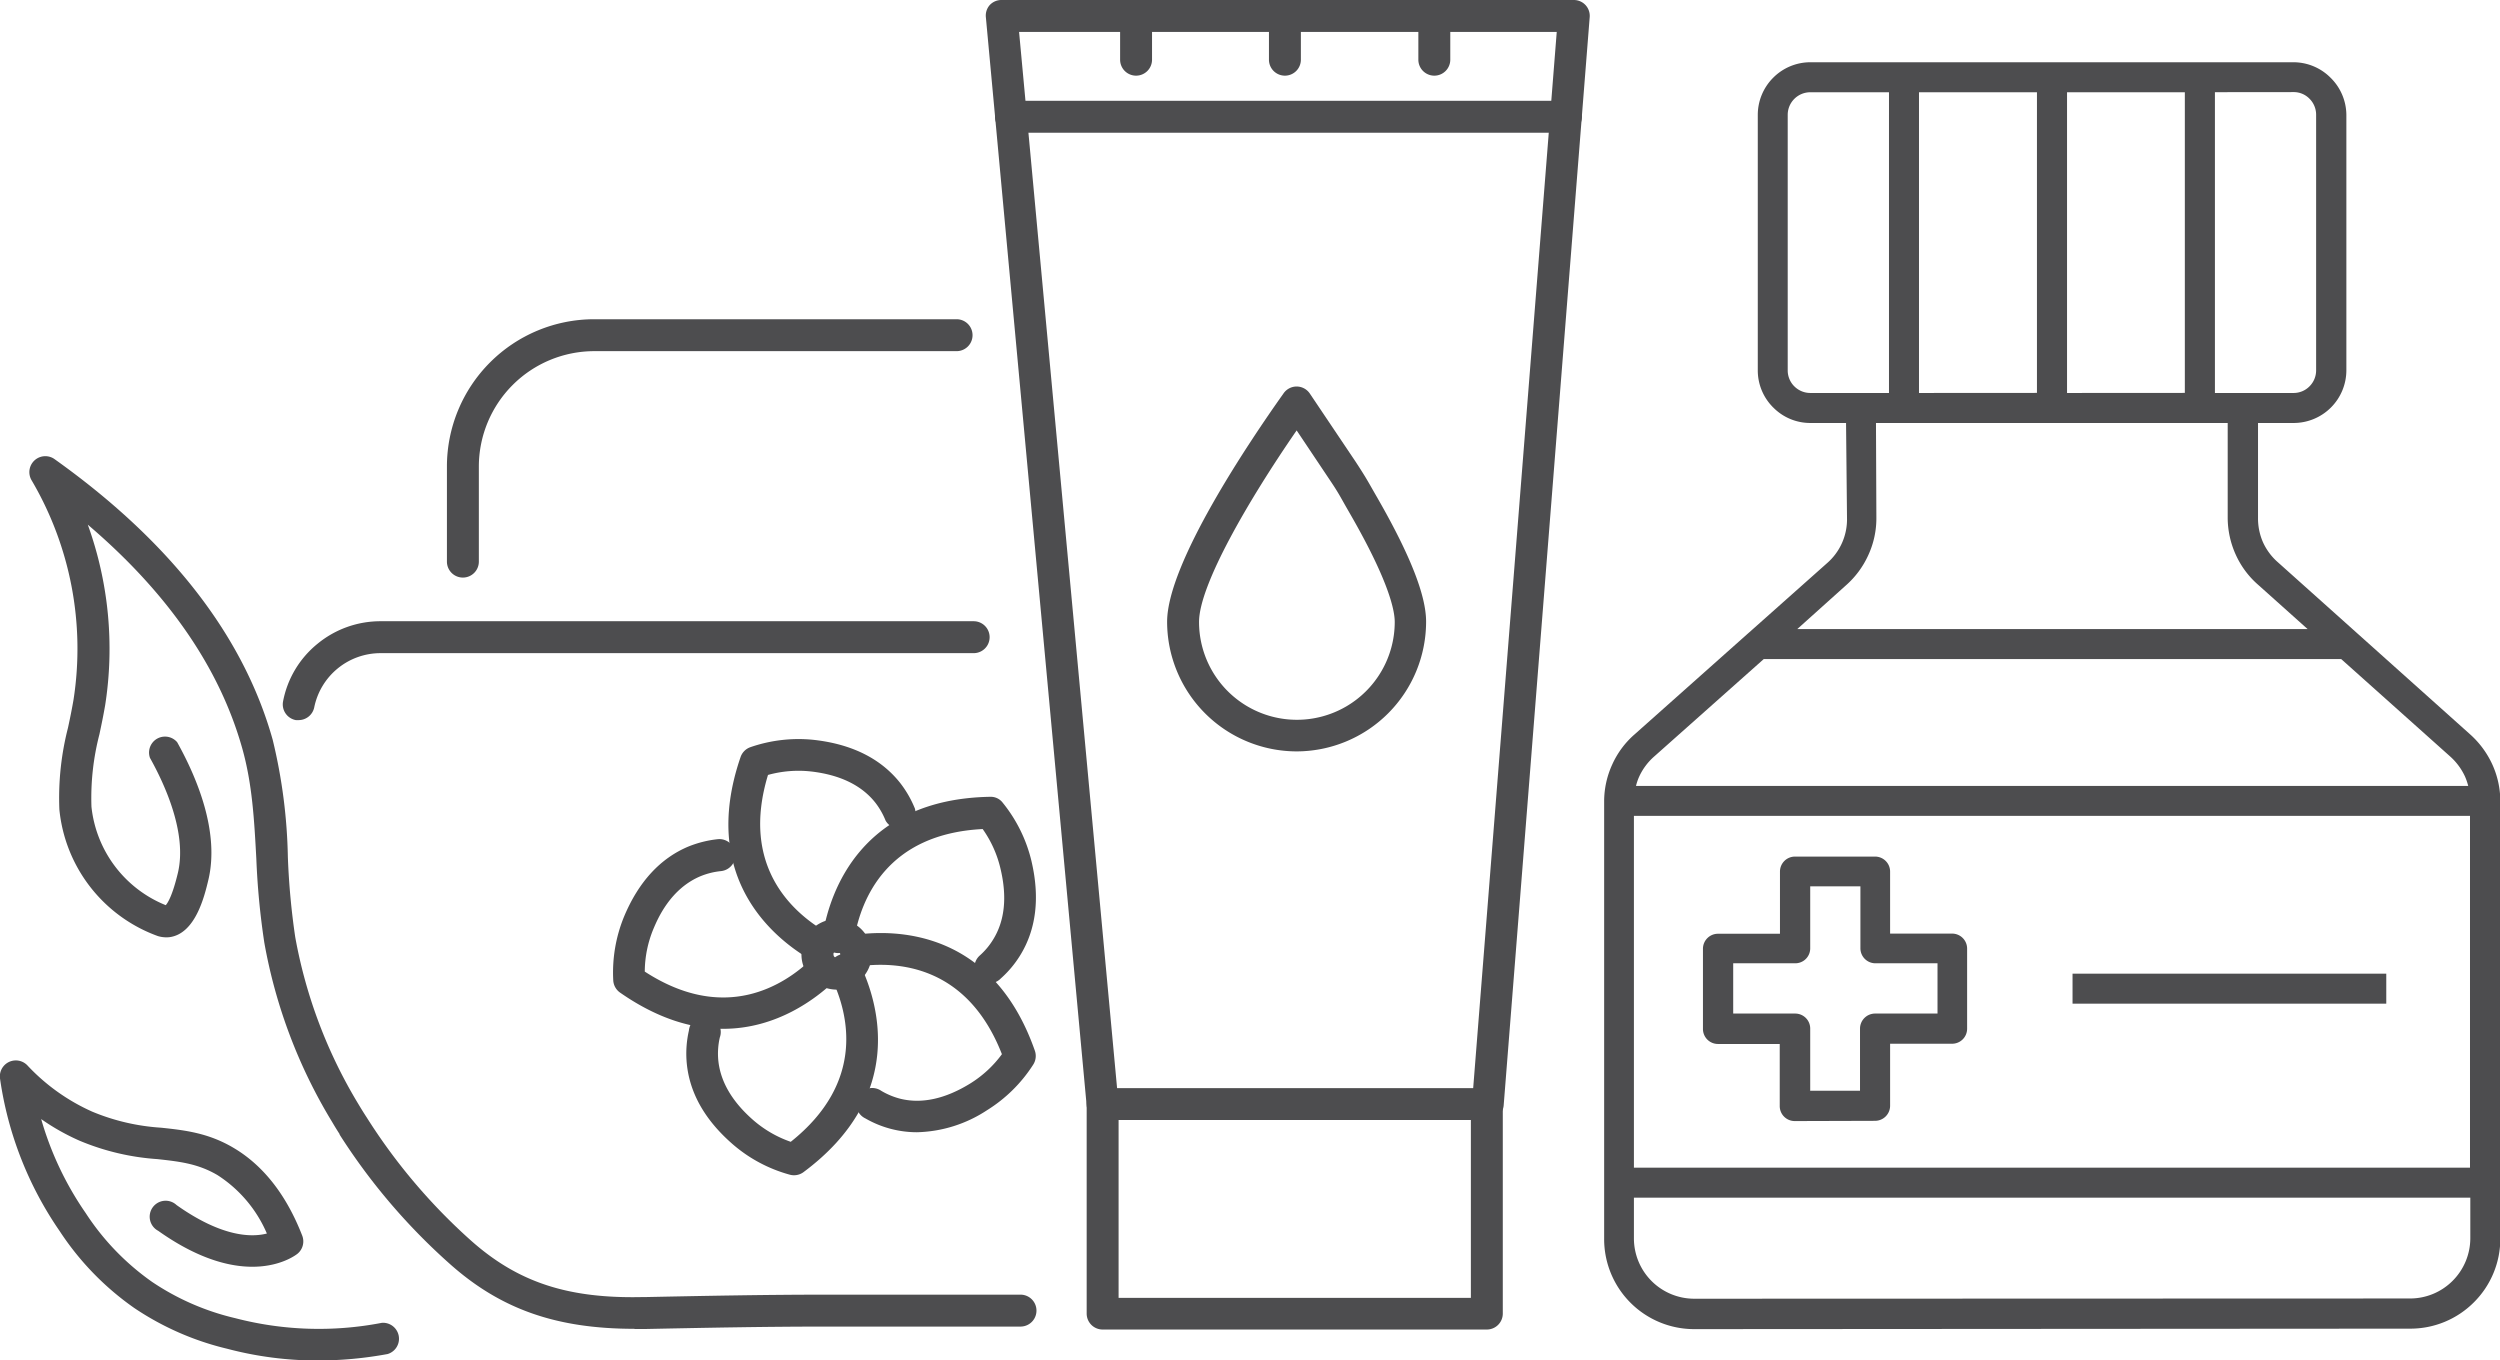 <svg xmlns="http://www.w3.org/2000/svg" viewBox="0 0 313.25 170.47"><defs><style>.cls-1,.cls-2{fill:#4d4d4f;}.cls-2{fill-rule:evenodd;}</style></defs><title>Asset 1</title><g id="Layer_2" data-name="Layer 2"><g id="Layer_1-2" data-name="Layer 1"><g id="_Group_" data-name="&lt;Group&gt;"><g id="_Group_2" data-name="&lt;Group&gt;"><path class="cls-1" d="M104.82,124a4.47,4.47,0,0,1-.95-.11,4.39,4.39,0,0,1-3.34-5.25,5.87,5.87,0,0,1,.33-1,4.41,4.41,0,0,1,4.47-2.45,2.45,2.45,0,0,1,.41.06,4.4,4.4,0,0,1,3.38,5.25h0a4.37,4.37,0,0,1-2.14,2.87A4.3,4.3,0,0,1,104.82,124Zm2.36-3.88h0Zm-2.34-.94a.44.44,0,0,0-.4.24.77.77,0,0,0,0,.12.42.42,0,0,0,.14.38.52.52,0,0,0,.2.1.44.44,0,0,0,.5-.33.48.48,0,0,0,0-.17.43.43,0,0,0-.33-.33Z"/><path class="cls-1" d="M102.66,120.56a2,2,0,0,1-1-.26c-4.42-2.54-14.13-10.1-8.87-25.43A2,2,0,0,1,94,93.63a18.39,18.39,0,0,1,8.1-.91c4.7.55,8.29,2.36,10.68,5.37a13.39,13.39,0,0,1,1.86,3.23,2,2,0,0,1-3.68,1.49,9.31,9.31,0,0,0-1.3-2.26c-1.71-2.15-4.4-3.46-8-3.88a14.29,14.29,0,0,0-5.43.43c-3.48,11.46,3.09,17.28,7.4,19.76a2,2,0,0,1-1,3.7Z"/><path class="cls-1" d="M124.08,123.21a2,2,0,0,1-1.49-.67,2,2,0,0,1,.16-2.8,8.8,8.8,0,0,0,1.68-2c1.46-2.34,1.78-5.32.94-8.86a14.1,14.1,0,0,0-2.24-5c-12,.61-15.22,8.76-16.08,13.65a2,2,0,1,1-3.91-.69c.88-5,4.7-16.72,20.92-17a1.88,1.88,0,0,1,1.58.74,18.37,18.37,0,0,1,3.6,7.3c1.08,4.6.6,8.59-1.44,11.87a12.94,12.94,0,0,1-2.4,2.85A2,2,0,0,1,124.08,123.21Z"/><path class="cls-1" d="M114.89,141.87a12.94,12.94,0,0,1-6.47-1.74,2,2,0,1,1,2-3.45,9.08,9.08,0,0,0,2.42,1c2.68.65,5.61,0,8.7-1.9a14.18,14.18,0,0,0,4-3.69c-4.36-11.17-13.11-11.68-18-11a2,2,0,0,1-.58-3.93c5-.74,17.35-.82,22.71,14.5a2,2,0,0,1-.21,1.74,18.4,18.4,0,0,1-5.8,5.72A16.65,16.65,0,0,1,114.89,141.87Z"/><path class="cls-1" d="M99.47,147.26a2,2,0,0,1-.54-.08,18.27,18.27,0,0,1-7.17-3.85c-3.57-3.12-5.49-6.64-5.74-10.49a13,13,0,0,1,.3-3.71,2,2,0,1,1,3.87.87,9.1,9.1,0,0,0-.21,2.58c.18,2.76,1.66,5.37,4.39,7.76a14.3,14.3,0,0,0,4.71,2.73c9.37-7.46,7.27-16,5.13-20.47a2,2,0,1,1,3.58-1.71c2.2,4.6,5.9,16.33-7.14,26A2,2,0,0,1,99.47,147.26Z"/><path class="cls-1" d="M90.61,128.91c-3.78,0-8.13-1.2-12.92-4.54a2,2,0,0,1-.85-1.53,18.45,18.45,0,0,1,1.36-8c1.83-4.37,4.56-7.32,8.11-8.79a13.72,13.72,0,0,1,3.62-.9,2,2,0,0,1,.41,4,9.21,9.21,0,0,0-2.52.62c-3.83,1.58-5.42,5.38-5.95,6.63a14.18,14.18,0,0,0-1.08,5.34c10,6.5,17.46,1.79,21-1.67a2,2,0,0,1,2.77,2.86C102.25,125.13,97.33,128.91,90.61,128.91Z"/></g><g id="_Group_3" data-name="&lt;Group&gt;"><g id="_Group_4" data-name="&lt;Group&gt;"><path class="cls-1" d="M186.43,140.34H138.16a2,2,0,0,1-2-1.8L123.53,2.17A2,2,0,0,1,124,.65,2,2,0,0,1,125.51,0h71.7a2,2,0,0,1,1.46.64,2,2,0,0,1,.52,1.5L188.41,138.51A2,2,0,0,1,186.43,140.34Zm-46.46-4h44.62L195.06,4H127.69Z"/><path class="cls-1" d="M196.21,16.63H126.68a2,2,0,0,1,0-4h69.53a2,2,0,0,1,0,4Z"/><path class="cls-1" d="M186.28,166.59H138.16a2,2,0,0,1-2-2V138.36a2,2,0,1,1,4,0v24.26H184.3V138.36a2,2,0,1,1,4,0V164.6A2,2,0,0,1,186.28,166.59Z"/><path class="cls-1" d="M142.35,9.48a2,2,0,0,1-2-2V2a2,2,0,0,1,4,0V7.5A2,2,0,0,1,142.35,9.48Z"/><path class="cls-1" d="M161,9.48a2,2,0,0,1-2-2V2a2,2,0,1,1,4,0V7.5A2,2,0,0,1,161,9.48Z"/><path class="cls-1" d="M179.72,9.48a2,2,0,0,1-2-2V2a2,2,0,1,1,4,0V7.5A2,2,0,0,1,179.72,9.48Z"/></g><path class="cls-1" d="M162.47,94.15a16.26,16.26,0,0,1-16.23-16.24c0-7.29,10.22-22.46,14.61-28.65a2,2,0,0,1,1.65-.83,2,2,0,0,1,1.62.88l5.75,8.56v0c1.11,1.7,1.41,2.22,2.21,3.63l.66,1.15c4,7,5.95,12,5.95,15.23A16.26,16.26,0,0,1,162.47,94.15Zm0-40.22c-6,8.69-12.23,19.38-12.23,24a12.26,12.26,0,1,0,24.52,0c0-1.42-.7-5-5.43-13.26l-.66-1.15c-.78-1.37-1-1.83-2.08-3.43Z"/></g><g id="_Group_5" data-name="&lt;Group&gt;"><path class="cls-1" d="M39.82,170.47A44.18,44.18,0,0,1,28.47,169a35.59,35.59,0,0,1-11.65-5.11,35.42,35.42,0,0,1-9.34-9.63A44.76,44.76,0,0,1,0,135.13a2,2,0,0,1,3.41-1.66,25.12,25.12,0,0,0,8.17,5.83,26.85,26.85,0,0,0,8.6,2c2.9.31,5.89.63,9.09,2.53,3.72,2.2,6.62,5.9,8.6,11a2,2,0,0,1-.59,2.26c-.26.21-6.38,5-17.46-2.87a2,2,0,1,1,2.3-3.23c5.75,4.08,9.47,4.05,11.32,3.57a16.32,16.32,0,0,0-6.19-7.32c-2.46-1.45-4.79-1.7-7.49-2a30.51,30.51,0,0,1-9.77-2.3,28,28,0,0,1-4.83-2.72A40,40,0,0,0,10.74,152a31.54,31.54,0,0,0,8.33,8.63,31.49,31.49,0,0,0,10.42,4.54,41.53,41.53,0,0,0,18.36.58,2,2,0,0,1,.72,3.91A48.4,48.4,0,0,1,39.82,170.47Z"/><path class="cls-1" d="M79.5,166.5c-9.78,0-16.74-2.45-23.1-8.1a77.09,77.09,0,0,1-13.85-16.24l0-.06v0c-.32-.49-.63-1-.93-1.51a65.23,65.23,0,0,1-8.5-22.47,94.74,94.74,0,0,1-1-10.48c-.26-4.82-.5-9.37-1.76-13.85C27.52,83.66,21,74.26,11,65.74a45.78,45.78,0,0,1,2.18,22.6c-.21,1.23-.46,2.44-.72,3.66a31.79,31.79,0,0,0-1,9.09,15,15,0,0,0,9.31,12.33c.28-.32.86-1.27,1.53-4.09,1.16-5-1.7-11.13-3.51-14.37A2,2,0,0,1,22.2,93c2.55,4.58,5.3,11.27,3.92,17.2-.49,2.06-1.62,6.81-4.9,7.23a3.68,3.68,0,0,1-1.44-.14A18.83,18.83,0,0,1,7.44,101.44,35.26,35.26,0,0,1,8.52,91.19c.25-1.16.49-2.33.69-3.5A41.63,41.63,0,0,0,3.93,60.13a2,2,0,0,1,2.85-2.64C21.32,67.83,30.53,79.68,34.17,92.7a67.35,67.35,0,0,1,1.9,14.7,91.76,91.76,0,0,0,.92,10,61.41,61.41,0,0,0,8,21.08c.28.47.58.95.87,1.4l.06.09,0,0A72.74,72.74,0,0,0,59,155.43c5.88,5.23,12.14,7.32,21.61,7.09H81c7.36-.15,15-.3,22.48-.3h24.39a2,2,0,1,1,0,4H103.43c-7.47,0-15.06.15-22.4.3H79.5Z"/><path class="cls-1" d="M37.41,90.23a2,2,0,0,1-.34,0,2,2,0,0,1-1.61-2.3,12.23,12.23,0,0,1,4.32-7.26,12.41,12.41,0,0,1,7.91-2.83H122a2,2,0,0,1,0,4H47.69a8.48,8.48,0,0,0-8.32,6.81A2,2,0,0,1,37.41,90.23Z"/><path class="cls-1" d="M58,72.37a2,2,0,0,1-2-2V58.45A18.46,18.46,0,0,1,74.43,40h45.43a2,2,0,0,1,0,4H74.43A14.47,14.47,0,0,0,60,58.45V70.38A2,2,0,0,1,58,72.37Z"/></g></g><path class="cls-2" d="M282.93,53V64.87a7.45,7.45,0,0,0,.62,3.07,7.37,7.37,0,0,0,1.89,2.53L309.49,92a11.46,11.46,0,0,1,2.8,3.79,11.15,11.15,0,0,1,1,4.62v54.77a11.24,11.24,0,0,1-3.31,8h0a11.23,11.23,0,0,1-8,3.3l-89.69.06h0A11.28,11.28,0,0,1,201,155.22h0V100.35h0v0a11.12,11.12,0,0,1,1-4.53,11,11,0,0,1,2.81-3.8l14.18-12.62.15-.13,9.76-8.68a7.27,7.27,0,0,0,2.53-5.66L231.31,53h-4.47a6.5,6.5,0,0,1-4.65-1.94.68.68,0,0,1-.12-.12,6.53,6.53,0,0,1-1.82-4.53V14.37a6.59,6.59,0,0,1,1.94-4.64h0a6.57,6.57,0,0,1,4.65-1.93h60.54A6.57,6.57,0,0,1,292,9.72h0A6.59,6.59,0,0,1,294,14.37V46.42A6.61,6.61,0,0,1,287.38,53Zm-9.17-3.77V11.56H259V49.24Zm3.77-37.68V49.24h9.85a2.79,2.79,0,0,0,2-.83,2.82,2.82,0,0,0,.83-2V14.37a2.82,2.82,0,0,0-.83-2h0a2.75,2.75,0,0,0-2-.83Zm-22.3,37.68V11.56H240.45V49.24Zm-18.54,0V11.56h-9.85A2.83,2.83,0,0,0,224,14.37V46.42a2.82,2.82,0,0,0,.76,1.92l.07.07a2.83,2.83,0,0,0,2,.83h9.85Zm23,72.77v3.76H299V122Zm-32.92,14.67h6.29v-7.76A1.89,1.89,0,0,1,235,127h7.77v-6.3H235a1.88,1.88,0,0,1-1.89-1.87v-7.77h-6.29v7.77a1.87,1.87,0,0,1-1.87,1.87h-7.78V127h7.78a1.88,1.88,0,0,1,1.87,1.89v7.76Zm8.18,3.77a1.89,1.89,0,0,0,1.88-1.89v-7.77h7.77a1.88,1.88,0,0,0,1.88-1.87V118.86a1.88,1.88,0,0,0-1.88-1.88h-7.77v-7.77a1.88,1.88,0,0,0-1.88-1.88H224.92a1.88,1.88,0,0,0-1.89,1.88V117h-7.77a1.88,1.88,0,0,0-1.88,1.88v10.06a1.88,1.88,0,0,0,1.88,1.87H223v7.77a1.88,1.88,0,0,0,1.89,1.89Zm-30.24,5.87H309.49V102.23H204.73v44.09Zm104.76,3.76H204.73v5.13h0a7.56,7.56,0,0,0,7.54,7.53h0L302,162.7a7.53,7.53,0,0,0,5.32-2.22h0a7.56,7.56,0,0,0,2.21-5.32v-5.09ZM205,98.48H309.27a8,8,0,0,0-.4-1.17A7.7,7.7,0,0,0,307,94.78l-13.65-12.2H221l-13.72,12.2a7.53,7.53,0,0,0-1.89,2.53,6.45,6.45,0,0,0-.4,1.17ZM225.2,78.82h63.94l-6.2-5.55a11,11,0,0,1-2.81-3.79,11.29,11.29,0,0,1-1-4.61V53H235.06l.05,11.86a11,11,0,0,1-1,4.67,11.2,11.2,0,0,1-2.82,3.82Z"/></g></g></svg>